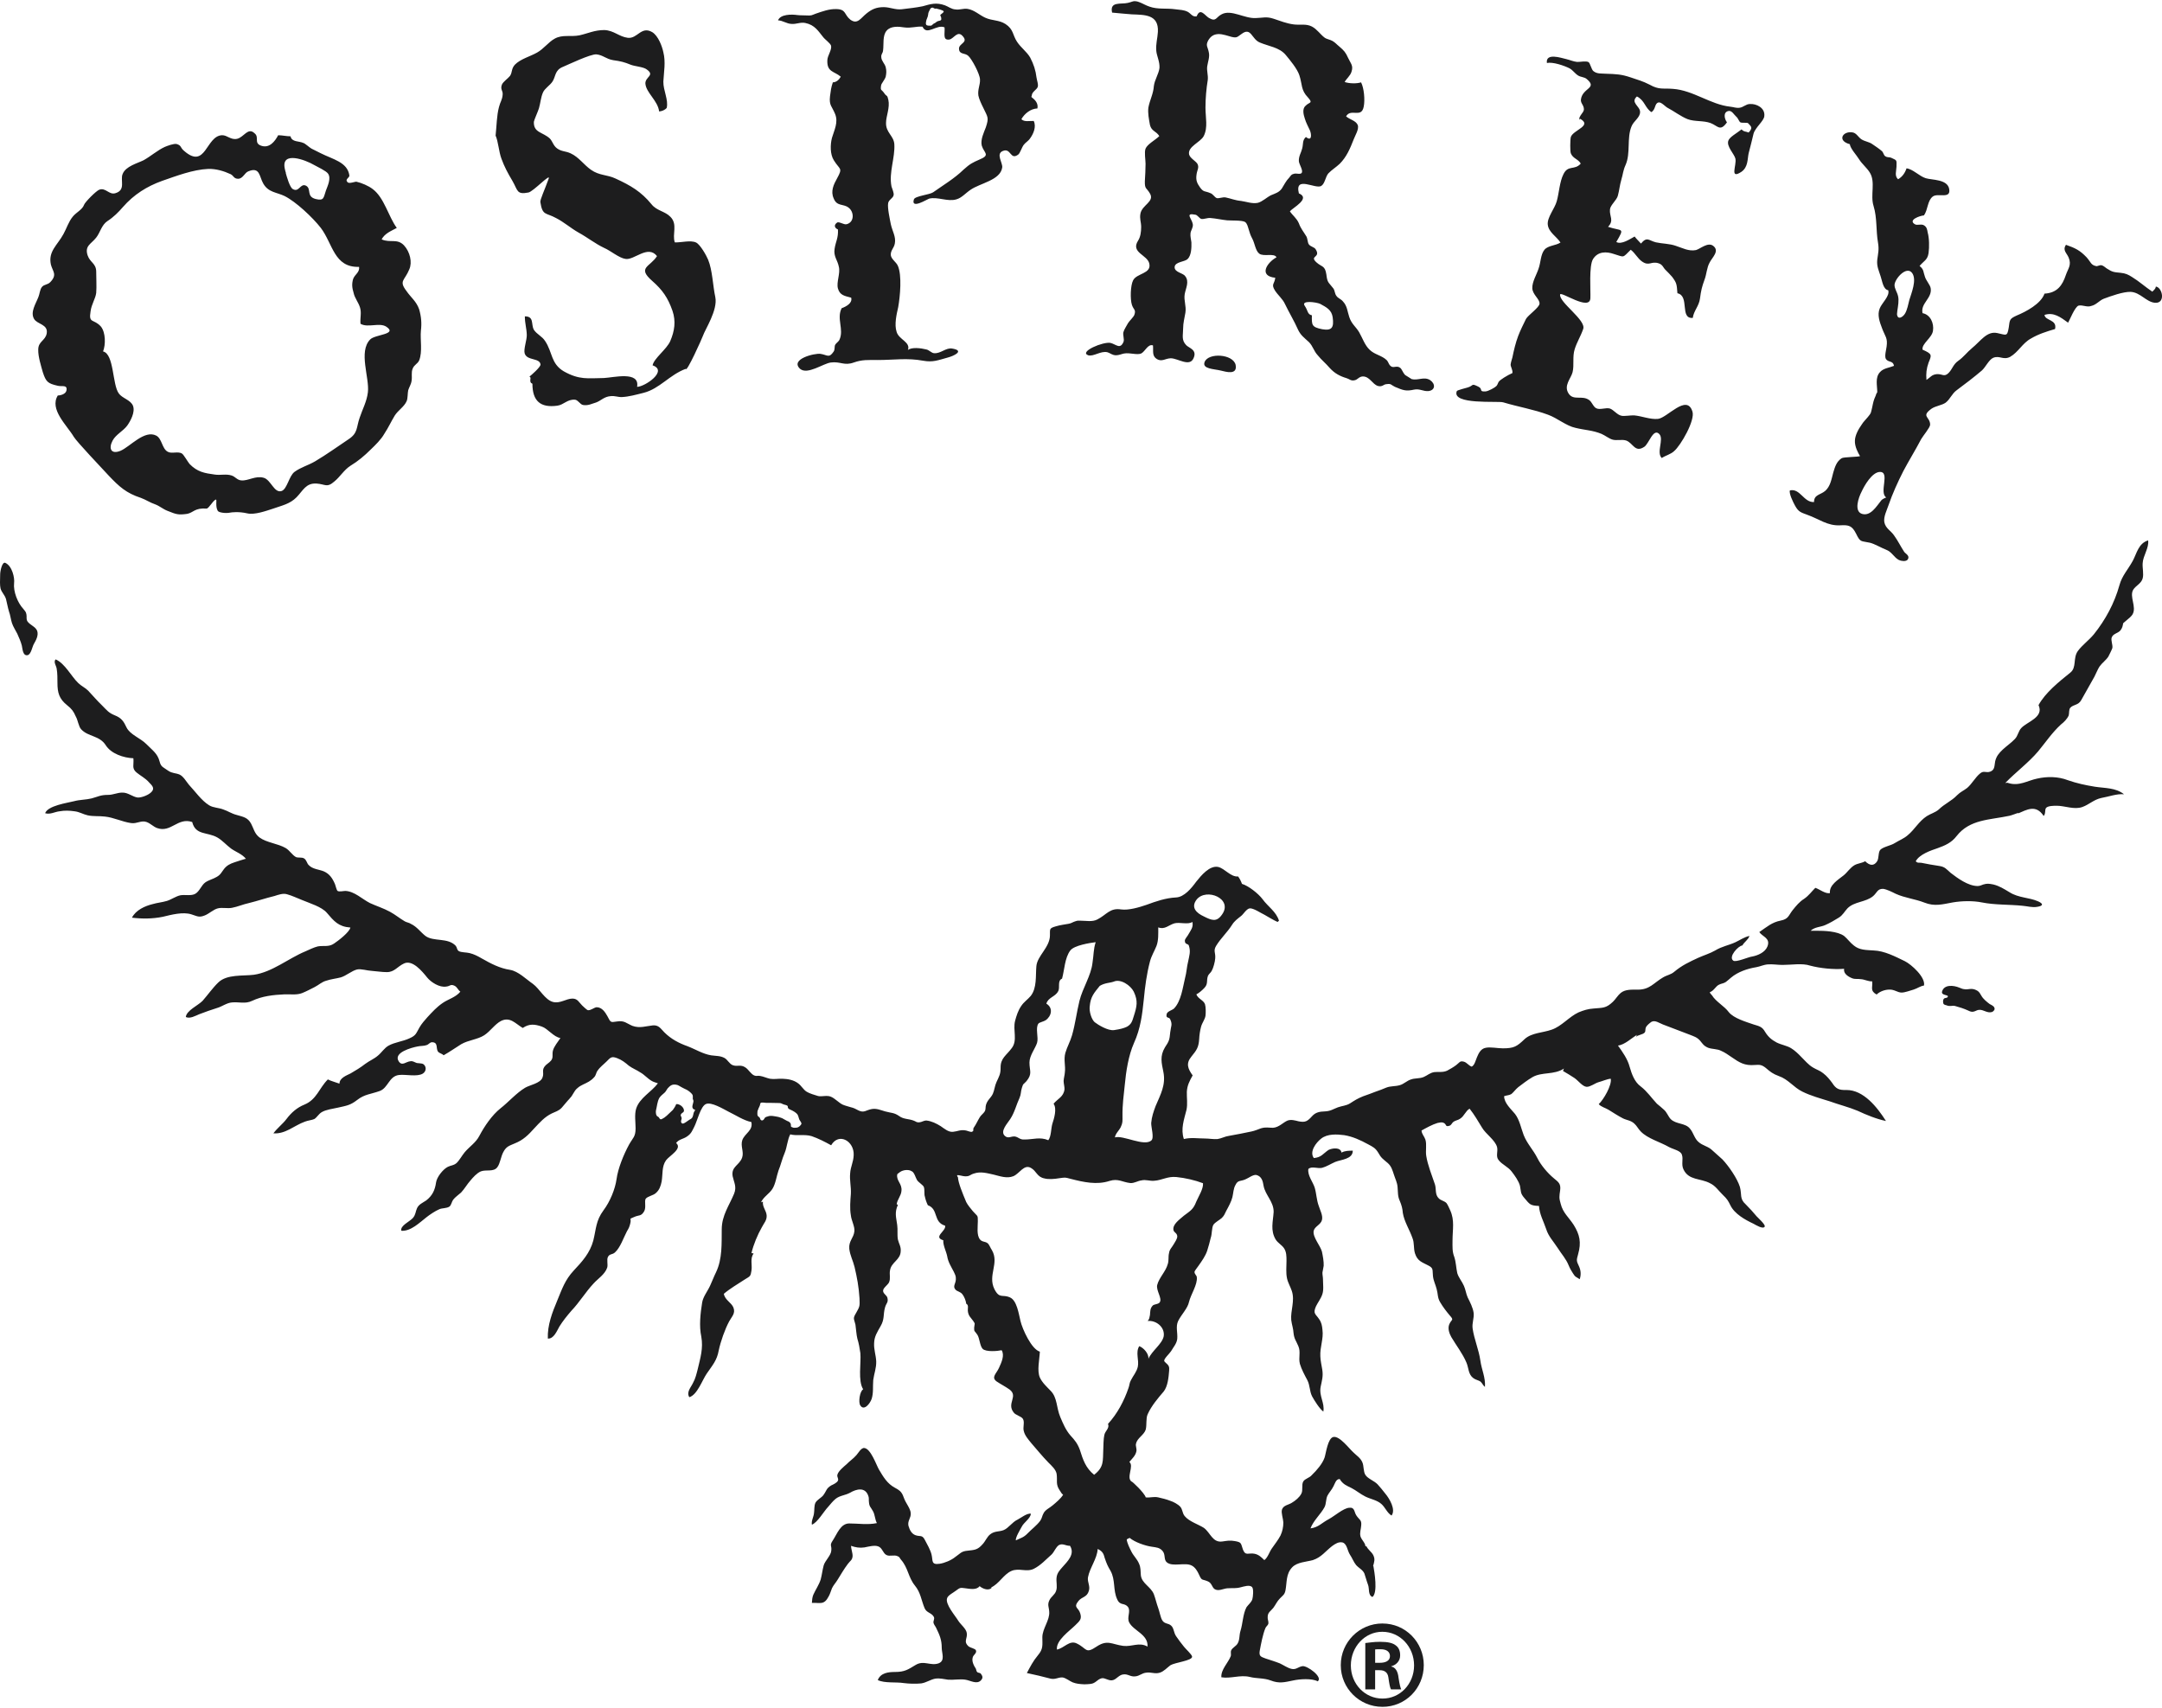 <svg xmlns="http://www.w3.org/2000/svg" xml:space="preserve" fill-rule="evenodd" clip-rule="evenodd" image-rendering="optimizeQuality" shape-rendering="geometricPrecision" text-rendering="geometricPrecision" viewBox="0 0 103871 81947" width="100" height="79"><defs><style><![CDATA[
    .fil0 {fill:#1D1D1E;fill-rule:nonzero}
   ]]></style></defs><g id="Vrstva_x0020_1"><path d="M31607 51990c-42-17-228-68-288-110-203-110-355-305-558-415-178-119-381-195-551-322-177-152-338-279-567-364-254-92-304-42-499 161-135 136-330 280-432 441-76 84-68 220-169 321-85 93-152 144-246 203-178 110-397 170-550 313-186 144-212 356-389 508 16-8 34-17 42-34-152 152-271 313-415 474-144 152-296 186-474 271-338 161-584 440-838 711-288 321-533 567-939 728-271 118-407 144-551 415-118 211-152 550-288 728-177 245-542 102-795 203-195 84-373 288-500 440-161 178-279 398-448 576-119 110-288 220-381 347-68 93-85 245-170 321-143 102-355 68-499 136-195 84-449 254-610 381-330 254-753 685-1210 651-68-245 407-440 559-618 135-161 118-296 195-465 84-186 262-254 440-373 296-228 423-499 474-863 34-254 330-635 567-753 178-85 254-51 415-178 144-136 262-364 397-525 238-279 534-457 703-787 237-449 601-991 1016-1321 380-296 770-745 1185-990 211-127 728-211 829-483 102-254-76-364 161-601 110-102 254-169 305-313 42-110 0-254 34-372 51-212 237-424 364-618-322-43-610-457-897-551-347-118-601-143-914 68-356-211-602-550-1042-338-305 161-499 482-804 685-330 212-753 229-1109 432-271 169-559 372-847 533-76-84-203-92-270-177-110-152 25-449-288-449-102 0-152 102-254 136-127 50-305 34-440 67-271 51-1177 288-906 711 161 254 347 17 558 0 127-25 203 51 314 84 59 9 245 17 296 43 169 102 178 347-8 465-279 170-830 25-1152 68-474 59-516 626-923 770-423 152-728 152-1083 432-330 254-499 270-914 364-254 59-576 93-788 220-152 93-228 254-355 330-110 51-313 68-457 127-516 186-923 601-1507 559 178-246 457-457 627-686 237-313 507-550 863-694 593-245 702-787 1126-1210 161 84 406 144 558 203 0-271 330-389 534-491 245-144 474-279 702-457 203-152 424-237 610-398 178-143 313-372 516-482 288-161 694-203 999-348 321-143 313-228 483-524 101-178 253-347 380-491 237-254 441-483 737-686 271-186 626-271 847-542-127-93-144-220-288-288-187-84-203 25-390 43-321 59-736-212-914-432-245-305-711-872-1117-677-322 152-457 415-821 415-254 0-475-43-729-60-203-8-516-110-702-67-254 59-525 305-787 381-229 59-483 84-703 161-211 59-338 194-550 304-186 93-407 212-601 288-262 102-559 51-838 60-550 25-1083 84-1566 313-330 161-635 42-965 76-246 17-491 203-703 262-288 93-592 195-871 305-187 76-441 229-644 135 26-313 593-558 805-779 254-288 482-618 753-880 415-406 1185-305 1710-372 888-127 1659-788 2480-1126 169-76 415-195 593-237 279-51 524 42 779-136 203-135 736-541 787-770-575-42-787-304-1134-710-246-288-821-457-1185-610-220-85-500-220-728-279-187-59-415 25-601 84-424 102-813 237-1228 339-279 59-542 178-813 228-211 43-465-25-677 26-212 50-415 254-626 338-288 119-373 34-652-51-406-127-948 17-1371 119-499 101-999 101-1481 42 186-364 618-559 990-651 229-68 457-85 686-153 220-67 423-220 643-270 211-43 533 42 728-76 203-119 288-407 474-542 170-119 373-161 542-262 203-111 237-229 364-390 135-169 288-245 491-313 51-17 559-186 559-169-178-229-483-330-711-491-229-170-423-398-660-534-483-279-1050-93-1211-745-702-237-1015 534-1693 288-177-67-313-220-499-288-262-93-457 93-745 51-423-59-838-271-1261-313-279-34-550 0-821-59-229-51-398-170-643-195-229-34-474-42-702 0-246 25-457 169-703 93 135-364 1050-491 1388-576 271-76 576-67 847-135 313-84 423-169 787-169 254 0 440-110 686-110 279-9 499 211 745 237 194 8 533-127 660-271 161-169 43-296-127-465-169-195-397-305-592-466-246-203-119-364-153-685-474-17-1074-221-1328-627-305-474-838-397-1177-761-127-127-161-449-262-618-110-254-195-364-407-534-398-313-474-618-474-1083 0-211 0-457-34-661-9-143-178-347-51-465 448 195 753 821 1083 1134 144 144 330 221 474 364 221 237 432 483 669 711 254 254 313 356 627 483 313 127 415 288 550 575 169 348 660 508 948 796 296 305 542 449 643 847 68 270 186 270 415 440 203 135 364 102 550 186 178 85 313 330 440 483 288 304 601 761 974 990 211 127 457 110 686 203 211 68 380 195 643 262 313 93 524 119 685 415 127 237 161 475 398 661 356 262 880 288 1270 516 194 119 304 330 491 432 118 42 279 0 380 59 127 68 144 246 229 322 186 203 508 211 728 304 271 119 415 330 534 610 25 51 76 296 127 330 76 51 288 0 372 0 440 17 813 398 1185 584 313 144 643 245 956 415 254 135 483 330 720 465 93 51 203 59 288 119 288 135 449 380 694 575 390 296 1083 68 1465 483 59 76 51 186 135 245 119 76 381 59 534 102 203 51 389 144 575 254 449 254 864 474 1363 550 398 68 770 449 1101 677 313 229 575 762 956 864 338 93 643-161 939-161 246 0 305 169 466 330 51 42 211 211 279 228 135 17 288-126 415-143 262 0 415 245 516 423 170 330 152 305 465 262 356-59 457 93 745 212 356 127 652 8 982-25 288-17 364 152 551 338 313 313 694 516 1100 660 381 144 737 373 1143 441 228 34 440 16 643 127 152 84 237 287 397 347 229 84 373-51 610 110 144 93 254 305 415 381 119 51 161 0 288 25 161 25 313 102 474 135 203 34 364-8 601 0 271 9 542 60 754 221 161 118 254 313 415 406 118 76 397 161 542 203 177 43 423-51 617 34 203 85 373 288 568 381 143 59 237 76 372 119 178 42 237 84 389 161 263 127 356-17 627-68 245-42 431 51 643 110 304 85 431 51 685 229 203 152 457 127 678 211 135 43 135 102 296 85 110-9 195-85 330-85 245 26 483 144 686 271 177 119 372 296 592 271 203-17 364-110 593-68 59 0 254 93 313 68 127-51 26-102 93-203 119-170 178-322 288-500 59-101 178-178 237-279 60-110 25-203 60-313 67-237 237-330 330-533 76-170 92-390 177-567 127-280 195-373 195-678-8-474 279-593 542-956 279-373 42-855 152-1295 68-254 144-500 296-720 127-195 314-313 457-483 305-389 229-965 271-1430 43-500 643-897 652-1473 8-305-51-347 279-440 220-68 415-85 634-127 127-25 178-76 288-110 152-51 136-35 279-35 263 0 551 68 796-59 449-229 601-567 1143-482 364 50 872-102 1219-221 457-169 923-330 1422-355 389-17 737-441 965-754 237-296 643-795 1058-711 322 77 602 491 957 457 84 111 135 221 186 356 313 93 787 465 990 737 263 364 652 592 788 1032-25 26-43 43-68 60-211-93-423-229-635-348-152-67-533-330-710-304-162 34-297 288-415 372-161 127-314 237-424 415-237 373-542 643-770 1016-144 245-17 321-42 601-9 161-93 474-170 601-42 84-144 152-178 237-84 220 17 381-169 576-110 118-254 245-389 313 84 220 347 279 415 474 42 127 42 415 25 550-25 178-161 339-212 525-50 178-84 415-92 593-26 406-119 533-373 846-271 330-178 576 59 906-152 271-262 483-279 788-8 288 43 575-16 863-119 474-288 923-127 1406 330-85 677-26 1015-26 203 0 407 43 601 26 187-26 356-127 551-153 397-67 710-135 1083-211 161-34 296-93 457-152 245-68 338-25 575-25 288-17 491-263 703-348 169-59 347-8 516 35 330 67 432 8 660-246 170-186 356-220 627-229 270-16 364-101 609-194 212-76 407-76 593-195 237-152 356-229 626-338 203-76 398-136 576-212 186-59 364-135 533-203 212-84 424-51 652-118 186-51 338-212 525-271 203-76 406-34 617-119 195-84 297-203 517-237 220-25 397 26 609-67 127-68 322-178 440-271 161-119 170-220 373-161 144 42 220 186 372 237 144-76 187-305 254-457 76-178 178-406 415-448 221-51 576 25 821 25 542 0 677-85 1058-449 339-305 872-296 1295-448 475-161 830-618 1287-830 246-101 457-169 728-186 432-42 584 0 923-321 119-111 246-322 373-424 220-186 550-161 821-161 583 0 761-321 1210-584 211-127 372-127 550-279 364-305 728-474 1151-669 263-118 551-203 805-347 330-203 643-245 973-397 221-102 432-254 678-305-43 169-254 296-339 457-194 16-685 542-440 728 119 102 737-178 906-195 279-51 626-203 737-482 161-407-238-466-390-694 373-254 601-466 1024-551 381-76 373-237 576-499 178-220 330-407 558-550 221-153 348-339 534-525 211 68 474 296 702 254-42-389 398-643 661-855 178-144 305-364 524-491 153-85 348-93 508-186 221 220 424 237 576 0 93-153 42-432 152-551 144-144 516-203 694-321 203-127 448-221 626-381 322-263 534-669 915-915 186-118 397-169 567-313 270-270 626-415 880-685 169-170 305-212 491-356 229-195 389-508 618-694 186-161 288-8 499-93 221-84 187-305 229-499 59-237 169-373 364-559 195-178 415-330 584-508 152-161 161-381 313-533 279-297 1092-508 821-1092 313-584 982-1126 1523-1558 322-254 119-694 365-1041 211-288 533-516 770-804 558-695 990-1499 1227-2354 127-465 407-745 643-1176 195-364 271-838 737-982 51 364-246 736-263 1100-16 229 60 516 0 728-67 246-329 348-448 534-211 338 178 838-43 1202-135 203-406 330-541 533 34-51 76-93 101-152-25 161-42 271-152 398-127 127-347 143-406 330-43 135 59 347 34 499-34 102-144 313-195 415-118 178-296 296-423 474-93 144-161 330-246 491-211 381-415 745-634 1126-144 254-364 195-525 364-76 93-43 262-76 372-76 170-229 322-373 432-431 398-728 847-1092 1287-457 542-1075 999-1582 1523 42 0 101-25 143 0 517 170 931-118 1388-211 483-110 1016-102 1473 76 441 152 830 237 1296 313 491 76 1007 43 1405 364-347-34-745 119-1092 178-356 76-593 322-906 432-389 144-847-59-1236-59-127 0-415 0-508 101-76 93-8 271-118 390-373-568-796-305-1253-111 8-8 34-16 42-42-135 42-288 110-431 144-940 203-1905 161-2540 973-245 322-559 457-914 584-322 110-864 288-1050 627 85 101 152 59 271 76 288 59 575 110 863 152 271 42 330 144 542 330 338 262 838 626 1287 634 127 0 178-42 288-76 178-51 254-42 474 0 305 76 508 212 779 373 440 279 940 245 1380 440 262 119 237 220-51 262-237 43-483-34-703-51-651-67-1320-34-1955-161-415-84-948-76-1396 0-508 93-872 203-1363 9-457-178-931-221-1380-424-169-84-415-211-601-237-279-8-288 178-482 348-364 304-906 253-1236 592-144 152-221 330-424 449-186 118-423 254-634 347-238 110-508 85-711 279l285-2c355 0 1007 16 1328 253 153 127 297 330 466 457 270 221 575 212 948 237 524 17 1049 297 1506 517 305 152 999 770 915 1168-178 25-330 144-500 195-152 42-415 143-575 143-195 0-348-152-584-143-212 0-457 84-618 237-330-187-178-330-212-635-177 17-364-93-541-102-153-25-280 9-415-42-195-76-440-229-390-457-507 42-1159-25-1633-152-381-127-889-34-1329-34-229 0-465-43-702-26-221 17-364 102-567 136-407 67-872 220-1202 499-85 68-170 152-254 212-119 76-203 67-322 126-169 77-245 297-448 364 25 77 67 93 110 153 186 304 593 516 804 804 237 296 821 465 1194 593 270 84 406 101 550 355 152 246 313 381 550 508 237 119 500 152 703 279 169 102 347 271 482 415 186 178 339 381 576 516 169 102 330 144 482 271 178 135 305 296 432 465 178 279 313 348 677 339 830-9 1490 837 1905 1489-449-92-948-296-1363-491-423-177-906-296-1346-456-432-136-906-263-1312-466-415-203-677-593-1126-745-296-110-406-203-634-397-195-152-289-152-517-136-499 43-745-118-1125-381-161-110-314-220-491-296-187-102-432-76-635-152-212-93-254-186-381-338-152-170-288-203-499-288l-1287-491c-178-68-373-221-551-127-84 59-220 169-262 254-42 76-17 194-51 245-84 127-381 127-431 237 16-34 25-76 42-110-254 161-584 474-906 516 220 305 465 652 559 1016 102 355 237 728 524 939 322 246 525 559 788 838 110 93 220 178 338 288 144 127 203 322 322 449 262 262 710 177 931 465 161 186 211 465 397 626 212 195 475 212 678 415 152 144 330 288 482 432 305 322 711 914 838 1320 102 373-25 567 279 838 186 186 356 373 525 576 59 67 431 397 389 491-68 152-449-85-542-136-398-186-914-474-1109-888-110-221-152-297-364-500s-347-432-618-559c-457-245-1015-126-1269-660-119-245 0-491-76-702-51-203-415-263-618-373-424-245-1033-406-1363-753-119-119-187-271-305-373-170-161-364-161-550-254-229-118-475-279-694-414-136-85-373-144-466-271 221-195 643-914 576-1219-186 17-398 118-593 169-169 51-381 221-559 221-203-9-406-297-592-424-187-127-365-228-551-338 25-34 25-93 51-119-482 322-1058 152-1515 415-245 144-474 322-686 483-118 93-237 262-329 330-119 67-195 51-348 102 0 330 330 618 525 855 220 288 288 685 415 1015 169 424 457 703 660 1109 170 339 491 720 788 965 211 178 347 254 304 576-42 288-59 372 26 651 110 441 380 635 626 1016 288 465 372 838 211 1405-93 322-76 322 51 602 85 194 93 406 25 601-169-119-211-93-321-279-68-102-152-246-203-373-136-338-339-542-542-863-203-313-432-542-542-889-127-381-322-711-347-1117-432-17-440-76-703-381-203-237-152-296-211-584-59-229-246-491-398-686-169-228-465-338-626-550-152-178-25-406-76-626-93-339-542-627-720-931-195-314-364-618-601-915-195 110-254 356-457 483-93 68-211 76-313 144-85 59-102 169-203 194-212 68-110-67-279-144-102-42-170-8-288 9-254 76-542 237-770 364 16 178 135 279 186 432 76 237 0 542 42 787 68 440 279 956 415 1363 76 220-8 491 187 677 110 110 270 119 372 229 59 76 135 254 178 347 220 483 110 923 110 1456 0 288-17 525 84 779 85 262 85 508 144 779 68 229 229 398 322 618 76 169 102 381 178 550 110 220 253 491 288 753 25 246-85 475-51 737 76 525 296 1016 372 1541 60 448 254 812 221 1269-85-59-127-178-212-254-93-67-237-84-347-169-246-178-220-491-330-745-186-440-483-813-728-1228-93-169-178-397-102-601 110-270 254-186 25-440-169-203-321-398-465-643-127-220-93-381-161-618-51-211-152-389-178-626-34-297 42-381-237-517-288-152-508-203-627-575-76-246-25-499-118-728-144-415-398-796-465-1210-17-221-60-373-144-576-110-237-85-406-110-677-17-220-119-407-178-601-68-203-119-398-296-550-229-195-314-238-457-500-136-220-246-271-483-398-372-203-737-372-1151-440-339-42-805-76-1109 170-238 186-576 626-348 931 364-34 432-203 703-389 186-93 584-144 626 127 161-93 372-93 542-93 0 415-559 423-847 542-194 84-423 228-618 279-203 59-516-93-669 59-50 305 221 626 305 897 85 288 85 584 195 880 59 195 211 466 152 678-59 228-356 304-398 524-51 297 322 703 398 991 43 203 93 474 84 677-16 127-42 203-59 321-8 93 25 221 25 330 0 246 43 516-34 728-67 204-220 398-305 576-152 356-16 356 153 610 118 169 143 321 161 516 59 431-127 829-102 1278 8 212 59 423 93 635 51 321-17 516-76 812-93 457 203 779 127 1202-178-127-432-533-542-736-127-254-93-516-229-779-119-221-279-517-356-779-76-305 51-567-76-855-110-263-194-330-228-618-9-212-85-415-111-627-42-457 187-931 26-1405-60-186-187-398-229-601-59-271-25-576-25-838 0-220 0-432-119-610-110-161-288-245-398-414-270-449-127-872-101-1329 8-491-398-804-483-1253-34-229-93-465-356-525-161-16-355 144-499 203-246 119-372 26-491 271-110 186-102 389-152 593-51 211-186 457-297 660-76 144-84 212-211 339-110 101-330 211-406 330-85 143-60 448-127 626-51 203-102 415-170 618-84 254-254 491-415 720-42 67-178 228-194 288-9 118 101 169 110 262 42 356-288 829-373 1185-67 322-364 601-524 923-127 271-17 550-43 855-25 229-178 389-296 593-76 118-348 364-330 465 0 51 169 161 203 229 51 101 34 135 34 237-25 330-68 762-262 1007-263 305-593 694-770 1092-93 203-35 500-93 737-85 270-407 397-466 677-34 93 43 245 17 364-42 220-203 347-338 516 237 186-161 745 102 940 16-34 634 558 685 761 221 26 381-50 601 0 187 43 398 93 567 161 162 51 373 162 491 288 119 136 93 305 212 449 211 262 660 398 923 567 321 237 415 728 897 652 245-34 347-60 593-17 338 59 279 110 389 415 127 313 262 135 558 194 203 43 330 170 466 305 169-118 245-406 372-575 135-195 297-398 407-610 93-203 135-406 135-626-8-178-110-449-68-610 68-220 322-229 483-338 161-93 364-262 449-432 92-169 0-423 92-584 85-143 297-169 415-313 237-229 508-542 610-838 68-203 152-931 423-990 305-59 762 567 965 745 161 161 330 254 424 465 84 186 42 449 152 618 127 186 423 279 584 449 118 127 254 296 372 448 195 229 516 770 297 1050-221-135-297-389-491-559-212-186-517-229-770-356-238-118-432-288-661-406-229-110-423-186-567-432-178-8-229 212-296 339-85 177-221 313-297 465-76 161-51 372-135 542-186 347-534 643-677 1024 389-51 533-263 888-449 254-135 686-516 966-542 279-34 237 195 347 364 144 221 262 212 237 475-9 194-85 347-34 542 59 177 229 304 237 474 17 0 34 0 42-17 77 178 246 271 330 432 102 203 51 330-8 542 8 0 8-17 17-17 51 288 220 1278-43 1490-220-76-143-390-211-576-68-178-119-381-178-550-76-178-271-262-398-407-118-143-186-338-296-499-127-195-135-508-347-584-195-51-364 68-508 170-338 262-516 541-931 677-305 84-753 93-991 347-304 322-245 711-321 1109-43 211-127 237-271 389-135 136-194 288-313 449-135 169-271 211-271 448-8 110 51 195 34 313-25 85-110 127-143 212-127 305-212 770-271 1083-43 262 42 288 271 373 228 76 482 152 694 237 178 84 372 220 550 262 229 59 321-93 533-127 221-42 1008 525 737 728-279-152-872-110-1177-42-415 84-669 161-1083 0-338-127-677-85-1007-170-457-110-915 93-1363 17-25-372 322-686 448-1007 35-85-16-203 26-288 51-119 237-203 304-322 111-178 77-397 136-593 118-364 118-829 296-1159 93-127 237-237 279-381 34-110 68-491-8-576-110-135-398-34-542 0-237 68-407 34-652 51-203 17-431 161-618 34-126-93-126-296-329-372-288-119-271-9-415-322-68-152-178-347-348-432-321-169-914 77-1193-152-161-127-59-372-203-542-144-177-313-177-525-211-313-42-821-220-1058-423-51 16-100 42-144 73 17 178 144 423 229 593 102 203 271 347 364 575 85 187 68 348 85 551 42 397 482 550 626 914 84 229 127 440 211 669 60 161 111 448 187 575 110 195 296 136 431 263 136 118 119 330 238 507 118 178 253 348 380 508 68 93 381 373 390 475 16 194-821 279-1042 414-152 111-313 297-507 356-221 76-432-34-644 0-220 17-330 161-533 178-229 34-364-127-576-93-203 17-321 220-491 271-203 67-389-127-558-85-221 60-279 246-534 271-84 8-169 17-254 17h-58c-186-8-372-25-542-93-127-50-338-220-491-237-211-8-338 110-567 60-372-102-753-187-1142-271 169-313 288-559 533-855 262-305 211-491 211-864 0-415 365-821 330-1227-8-212-101-330 9-550 76-170 262-263 321-449 76-203-8-440 26-660 25-195 143-330 279-483 237-271 618-618 364-1024-203 8-348-135-534-34-152 102-220 321-347 448-279 246-525 525-864 694-355 170-710-59-1074 102-381 170-584 618-982 796 25 17 42-8 59-17-144 203-457 76-601-51-152 203-475 127-686 102-245-34-254-34-457 119-118 93-364 211-415 347-118 288 398 863 542 1109 110 169 364 364 398 567 51 271-187 415 101 660 68 51 314 102 339 178 59 136-127 221-152 339-60 194 59 406 152 550 25 59 17 110 59 152 43 51 144 34 178 84 84 111 118 203 0 322-195 203-508 0-737-34-262-43-550 17-829 0-211-25-398-85-626-51-229 43-432 195-678 229-262 25-575 17-837-17-356-59-915 17-1245-144 136-347 508-389 830-389 465 0 626-118 990-338 389-237 711 59 1101-76 330-127 152-483 152-745 0-389-102-618-279-982-51-93-93-127-119-229-8-110 68-178 17-279-110-203-356-186-449-432-152-372-186-736-456-1066-330-407-322-847-669-1245-85-92-43-118-161-169-170-85-381 25-542-59-170-85-195-348-398-415-178-68-474 16-660 51-229 34-424 0-643-76 8 169 84 355 76 499-17 195-111 211-229 372-186 246-330 500-483 745-101 170-203 263-279 424-51 127-84 253-152 380-229 441-398 305-812 322 8-135 16-262 67-389 110-246 271-474 356-737 59-220 84-457 144-677 67-229 347-474 364-702 34-271-102-237 76-500 211-321 372-812 787-812 432 0 889 76 1329-17-102-186-85-398-195-584-101-186-169-203-186-415-17-102 8-203-25-288-144-465-576-356-889-169-237 127-482 127-685 288-136 110-246 254-356 380-220 229-516 762-787 864-35-186 84-373 101-550 25-153 0-348 68-500 84-152 254-220 372-355 178-238 136-330 390-483 93-43 279-127 321-229 43-110-59-161-25-288 42-169 313-389 440-499 144-152 330-271 474-440 85-93 229-364 381-339 305 34 567 796 694 1024 212 356 398 686 779 889 288 152 339 237 449 542 84 211 296 465 305 677 16 237-161 356-111 601 60 203 144 373 322 449 237 93 330-34 465 228 110 204 271 492 322 703 76 296-34 508 389 448 237-34 559-169 745-321 237-161 288-279 584-305 356-42 491-34 736-313 136-144 212-356 364-474 212-170 432-119 644-203 237-93 406-381 677-508 152-76 457-322 635-279-26 237-339 415-441 626-67 127-313 525-279 652 237-119 364-127 567-339 195-203 432-372 602-601 92-135 84-229 161-364 84-169 296-254 440-381 152-127 397-330 499-508-84-50-102-126-161-203-211-304-102-465-152-804-42-211-245-389-398-542-296-304-533-601-821-931-135-169-304-355-355-567-60-186 51-432-43-593-84-135-355-177-448-313-348-440 237-770-195-1100-203-144-423-254-626-390-271-203 0-380 118-651 119-263 279-601 127-847-186 43-761 93-914-68-135-143-144-516-254-677-127-194-161-135-152-338 17-212 68-161-51-330s-229-229-254-483c-8-127 51-270-76-338-17-144-93-338-186-457-102-127-246-127-330-220-144-161 8-279 17-491 8-170-34-221-102-373-127-245-271-465-313-736-43-229-212-542-187-770-516-161 153-449 85-703-584-169-305-796-829-982-64-133-113-273-143-416-43-118 0-338-51-465-43-93-246-212-322-322-67-101-135-389-262-431-41-26-87-43-135-51-30-5-60-7-91-7-91 0-181 19-264 57-43 17-85 51-127 85-17 8-76 50-76 76-51 304 245 440 203 787-17 237-203 415-229 643 17 8 42 8 59 25-169 373-84 593-34 966 34 237-8 465 34 702 43 186 152 338 135 550-8 440-456 525-516 940-34 186 34 381-42 558-51 127-288 271-288 407-9 152 194 220 211 364 43 211-59 229-118 440-102 356-9 559-221 915-152 270-296 482-304 804-17 305 84 558 101 872 9 330-101 583-143 897-26 313 16 618-76 906-76 228-365 592-542 321-110-152-26-694 135-779-262-406-93-1278-135-1735-34-237-76-483-144-694-51-203-59-449-93-677-68-288-135-288 25-551 186-330 186-330 170-719-34-542-119-999-237-1499-76-313-212-542-254-872-34-389 211-516 245-846 25-229-144-516-169-762-60-347-25-694 0-1041 17-339-68-661-34-982 16-305 161-551 169-872 34-669-711-1109-1083-474-288-161-618-330-940-440-347-102-719 0-1024-85-135 246-152 618-270 897-119 271-187 584-297 847-93 270-135 626-288 872-152 245-423 372-550 651 34-8 59-25 93-34-34 254 161 423 178 661 16 237-136 380-229 567-203 355-407 837-500 1244 43 8 77 8 102 17-178 245-59 533-102 821-42 288-67 270-313 423-338 220-728 449-1015 694 51 296 355 415 457 652 118 288-76 440-203 677-203 381-407 956-500 1396-84 475-296 703-575 1109-221 322-457 1024-838 1134-152-253 84-474 186-702 110-195 161-423 220-652 127-541 271-998 170-1557-110-508-43-1117 42-1642 51-288 254-525 381-804 93-195 178-432 288-652 305-643 263-1379 271-2057 0-668 364-1151 593-1709 135-339 0-525-68-838-84-474 330-525 457-906 93-279-93-542 8-838 127-330 525-457 432-863-372-76-745-330-1100-500-246-127-830-482-1084-364-254 110-415 813-550 1075-110 212-144 339-356 483-177 127-389 127-524 313 321 271-322 610-483 829-211 297-152 652-211 1016-43 220-110 415-279 559-119 118-398 152-491 279-68 135 34 397-68 593-152 262-246 169-483 279-296 127-118 34-186 304-42 170-68 229-161 381-161 305-321 788-575 1016-127 118-263 59-339 220-67 127 9 364-34 508-110 330-440 525-660 770-373 398-678 906-1067 1312-211 246-397 474-567 745-118 203-271 610-559 584-25-643 212-1253 457-1837 229-551 364-974 788-1431 415-440 779-846 939-1439 144-584 119-948 491-1455 313-415 559-1016 627-1499 67-507 338-1176 601-1659 186-330 313-372 313-779 0-296-59-651 25-939 161-525 745-813 1050-1228l-2 3zM8 27544c0 127-8 254-8 389 0 102 8 195 25 279 51 195 195 297 262 508 51 195 85 407 144 601 68 178 85 381 144 559s169 338 254 508c84 194 169 372 220 575 34 144 43 508 279 457 170-42 221-407 297-533 101-178 237-415 161-635-85-212-356-279-475-466-59-118-16-202-42-329-17-119-84-178-144-254-279-297-491-838-448-1245 34-237-85-821-424-973-152-60-245 397-245 558v1zm93477 20688c51 17 110 42 169 42 102 9 170-25 271 0 220 60 432 127 635 221 84 42 169 76 262 51 84-17 178-85 262-85 221-17 390 178 627 102 67-34 143-110 110-195-25-92-152-143-229-186-135-102-313-245-398-398-59-92-92-177-186-237-102-59-169-84-288-92-127 0-254 42-381 8-76-8-143-51-203-68-279-118-728-161-829 178-68 211 338 152 271 262-26 68-136 43-178 85-51 42-51 127-43 195 9 76 43 92 119 118l9-1zm-40648-923c-279 348-440 516-482 982-34 246 84 627 237 762 161 127 643 423 931 381 288-43 457-85 618-161 211-119 254-254 330-508 152-474 211-728 0-1177-152-304-635-634-965-482-187 67-415 51-669 203zm5003-3335c372 186 609 288 872-93 542-762-754-1295-1220-720-288 373-25 643 348 813zm-5198 1236c-279 34-1033 152-1219 397-271 356-279 932-398 1355-245 102-76 432-194 618-136 254-483 288-559 584 338 203 246 601-34 796-85 59-322 110-347 161-161 203 16 669-68 931-93 279-364 609-364 939 0 407 152 534-144 897-152 170-152 93-220 322-59 186-34 296-110 474-161 347-237 703-449 1024-135 212-508 593-254 813 161 143 297 0 483 25 178 34 229 161 465 144 407 0 737-136 1134 34 144-178 127-559 195-788 84-254 229-728 59-965 203-245 483-330 525-694 8-93-43-288-43-398 9-152 51-270 60-415 42-313-68-609 25-939 84-288 237-550 321-847 153-533 221-1100 356-1651 152-618 559-1210 626-1828 60-372 43-651 153-990l1 1zm3005-711c0 296 17 626-84 889-93 237-245 482-313 745-161 609-237 1201-297 1828-76 728-152 1388-474 2099-262 593-381 1363-440 2006-51 491-118 965-110 1498 0 238 17 322-85 534-84 169-253 305-279 491 398-119 1414 457 1753 144 143-127-17-627-9-838 25-296 110-542 212-813 237-558 499-1015 372-1642-84-423-178-753 76-1176 195-297 220-348 254-728 34-305 119-356 0-618-51-136-229-17-169-263 34-127 270-178 355-262 339-356 415-999 525-1456 76-270 84-558 152-812 51-263 127-457 34-745-34-119-195-34-195-246 0-84 136-220 170-296 118-211 245-338 194-601-211 143-609 0-863 67-288 85-457 314-779 195zm-3377 31226c-34 238 118 415 42 652-93 313-321 271-499 483-262 330 0 304 84 592 85 271-8 356-237 576-271 271-939 728-880 1168 355-76 601-465 948-296 499 237 406 524 956 152 525-347 720-110 1279-34 423 51 770-195 1168 34 42-584-669-753-880-1160-127-245 92-542-60-745-178-220-372-42-516-364-211-448-76-931-321-1371-136-229-178-322-280-618-50-203-110-330-338-432-17 449-389 923-465 1363h-1zm-6247-19223c17 279 211 745 398 1193 67 136 228 330 321 441 237 270 237 169 237 482 0 254-67 661 102 872 110 135 245 85 372 186 85 76 136 237 203 330 365 627-211 1202 119 1871 246 483 381 237 745 398 338 143 423 795 508 1134 93 397 533 1363 931 1473-17 389-144 914 0 1244 118 254 347 457 516 635 330 330 271 804 465 1261 136 322 263 626 491 889 212 228 339 389 449 685 152 483 279 872 686 1202 482-372 415-669 440-1202 8-178 8-533 51-711 42-203 262-321 177-533 449-491 771-1101 982-1719 51-127 43-253 119-380 110-221 271-390 330-644 68-330-119-685 68-990 203 68 474 364 440 610 169-390 660-711 736-1084 68-440-364-779-770-736 85-93 85-170 110-288 17-178 0-313 136-457 76-68 288-59 338-161 119-186-186-559-127-821 85-347 415-652 508-1007 59-170 17-348 59-517 25-194 127-262 229-440 59-101 169-254 169-372-8-178-169-178-186-322-34-270 296-491 508-677 313-237 448-296 593-677 110-254 347-618 321-880-381-144-846-254-1278-297-424-42-686 152-1058 178-212 25-407-68-618-17-195 25-348 144-542 127-381-42-576-229-991-102-617 203-1252 60-1879-101-288-76-228-68-558-26-195 35-500 60-686 9-372-68-381-356-660-508-330-186-542 271-838 398-313 127-643 0-956-76-314-68-618-161-940-51-203 59-186 135-415 135-127 0-305-76-398-51 9 17 9 59 43 93v1zm-9607-3242c-9 34-17 42-25 84 0 51-17 170 16 211 43 68 85 43 110 127 9 68 77 119 144 76 43-25 59-76 85-110 42-42 84-51 143-67 144-60 356 0 508 25 85 34 170 42 254 102 51 25 110 59 169 92 68 17 127 60 162 119 25 51 8 102 25 161 25 8 67 25 110 43 34 8 76 0 118 0 77 0 127-26 187-76 25-35 84-77 84-127-17-76-76-127-102-187-42-101-42-178-101-262-76-84-195-152-288-195-51-25-136-50-161-110-9-59 8-76-43-110-68-34-135-34-203-68-51-25-93-50-169-50-153 0-305-9-457-9l-169 1c-42 0-220-34-262 0-25 8-34 84-42 118-26 43-35 102-68 144-9 25-9 59-25 68zm-4825 322c110 42 84 178 203 127 92-43 152-85 237-161 93-85 203-187 296-279 59-77 127-187 161-280 161-16 373 144 373 314 0 93-111 101-144 177-43 68 25 102 34 187 0 59-59 143-17 211 51 93 144 25 212-17 59-42 118-84 186-127 144-67 152-135 186-288 8-67 51-110 84-177-245-77-92-263-84-432 0-25-25-68-34-102 0-59 8-135-8-178-43-93-187-203-280-254-84-42-169-76-254-127-84-42-169-110-253-118-203-34-288 42-415 178-51 67-85 152-144 203-93 84-186 152-254 254-102 186-110 406-161 601-17 84 0 254 76 288z" class="fil0"/><path d="M66423 77943c1101 0 1981 897 1981 1998 0 1117-880 2006-1989 2006l-1-1c-1103 0-1998-894-1998-1998v-8c0-1101 898-1998 1998-1998l9 1zm-17 398c-829 0-1506 720-1506 1617 0 889 677 1591 1515 1591 846 9 1523-702 1523-1591 0-897-677-1617-1523-1617h-9zm-339 2768h-473v-2227c186-16 372-59 710-59 390 0 618 59 762 178 127 93 203 246 203 474 0 271-186 457-432 525v8c203 43 322 221 356 550 51 339 93 475 127 551h-491c-51-85-84-279-127-584-34-237-186-338-415-338l-220-1v923zm0-1278h221c279 0 491-93 491-322 0-186-136-330-449-330-118 0-203 0-262 9v643h-1zM4038 9785c42-127 584-677 736-728 305-110 466 262 770 169 517-152 221-626 348-922 143-373 719-517 1007-661 338-186 669-482 1024-643 127-51 432-169 567-135 245 76 152 161 356 330 1049 914 1041-720 1819-754 254-8 424 246 737 170s516-567 829-262c246 194-59 474 330 601s652-221 804-508c195 0 390 51 593 51 59 288 407 220 618 321 76 17 297 221 389 271 144 76 297 152 440 220 584 297 1287 424 1380 1067 17 118-237 178-84 330 84 84 364-43 431-25 229 51 576 194 779 355 551 415 745 1304 1152 1863-279 152-576 262-728 550 415 186 745-59 1075 288 288 313 406 813 254 1151-221 551-517 542-136 1042 221 321 474 491 610 880 102 356 127 669 84 1024-42 432 85 1007-84 1430-76 170-237 203-313 398-76 186-17 373-51 584-25 178-119 305-161 448-34 136-17 398-76 525-119 279-415 440-576 702-194 322-279 534-499 872-152 271-432 542-643 745-314 313-618 567-982 788-305 194-508 542-771 753-364 322-440 127-855 102-516-34-651 338-965 660-321 322-685 389-1117 542-339 110-897 313-1253 229-406-93-745-51-829-34-195 42-534 0-584-85-127-211-34-542-85-542-118 0-347 440-457 432-567-42-626 195-931 254-431 59-516 25-939-144-220-84-373-229-593-313-254-84-457-229-694-313-702-229-1041-542-1532-1058-407-440-1533-1625-1685-1871-330-559-1185-1320-770-1989 135 0 381-68 415-237 59-297-220-178-415-229-482-110-567-186-720-651-84-305-228-745-220-1084 0-406 338-423 407-779 76-448-457-431-610-702-186-330 85-720 211-1050 60-135 68-356 170-482 118-136 271-93 407-238 338-355 110-507 25-829-144-643 313-939 601-1473 152-271 245-593 448-838 170-211 457-330 542-567v-1zm1125 779c-288 194-347 550-541 795-246 314-559 390-415 847 118 356 406 381 415 779 0 305 25 745 0 1033-34 279-229 542-271 889-102 601 152 338 499 728 229 288 229 872 102 1193 534 127 440 1583 753 2015 161 237 576 313 686 601 110 305-118 720-279 948-203 270-542 423-702 719-203 381-77 678 380 491 457-194 1152-1024 1719-728 279 152 271 618 542 770 194 119 499-34 694 93 76 43 288 415 364 500 372 381 711 440 1210 507 271 43 534-42 804 43 187 59 263 220 466 237 330 34 677-237 1075-127 355 93 507 762 871 635 263-102 348-711 610-914 313-229 660-314 990-508 559-330 1058-694 1617-1067 449-296 364-567 525-1024 127-389 347-787 397-1227 85-703-465-1955 111-2540 237-245 1328-237 779-609-330-221-898 67-1245-144-25-288 59-525-25-787-76-246-254-449-305-694-76-254-93-424-25-669 84-229 322-313 288-584-1210 42-1261-1118-1845-1879-398-508-1194-1253-1736-1524-389-186-779-169-1024-601-194-330-152-821-720-584-177 68-253 348-482 356-220 0-212-144-364-220-330-153-703-263-1075-254-745 34-1532 338-2218 575-728 262-1354 652-1887 1261-203 237-449 483-737 669h-1zm8567-2303c51 178 186 669 330 762 313 195 364-305 651-152 263 152-8 516 457 635 407 101 373-68 491-407 76-211 263-584 102-813-84-127-516-330-669-415-415-245-1582-685-1413 161 8 51 42 187 59 229h-8zm13315-5104c262-110 1320-618 1608-601 322 34 457 220 805 279 372 51 533 93 846 220 186 76 610 102 762 221 423 296-76 355-59 685 34 440 601 821 660 1338 127-8 279-68 364-170 93-389-169-837-161-1269 25-457 119-940 0-1405-59-288-245-788-533-966-534-313-711 330-1177 271-415-51-669-356-1126-372-474 0-779 161-1193 253-424 85-821-50-1194 162-296 161-524 490-846 668-330 187-796 305-1067 584-178 203-110 347-229 534-101 127-329 279-389 415-93 237 51 288 34 482-16 254-118 356-177 601-111 415-111 897-162 1372 127 279 153 770 280 1109 143 389 296 677 533 1075 262 457 195 660 762 550 237-43 1092-965 973-661-186 525-423 1016-397 1126 102 661 262 491 753 762 381 194 702 483 1075 694 448 245 796 533 1244 745 297 127 711 482 1016 524 415 76 1075-694 1515-135-330 525-974 542-229 1193 491 432 753 805 974 1439 169 500 101 966-110 1456-178 398-779 821-847 1160 762 262-373 1033-745 1033 144-779-1151-440-1600-423-762 8-1168 101-1922-322-626-372-533-914-897-1456-143-228-397-321-541-542-144-270 25-643-432-643 0 348 84 567 93 889 8 245-161 686-102 889 110 364 720 203 762 533 8 127-466 534-534 584 85 42 42 93 42 194 0 43 9 68 35 111 34 0 34 34 67 34 0 838 390 1168 1194 1058 321-43 474-313 846-288 136 0 254 229 390 254 254 42 415-60 626-119 237-84 381-279 694-305 229-25 338 51 559 43 330-17 660-110 1033-203 770-195 1244-864 2023-1152 42 203 796-1489 829-1591 102-305 720-1236 593-1854-118-534-135-1295-347-1803-85-203-373-720-576-821-270-127-710 8-1024-8-135-398 153-864-211-1228-262-271-660-288-906-601-499-610-1007-906-1727-1236-407-195-779-135-1185-423-338-237-584-610-974-788-254-118-423-76-651-237-186-135-212-330-347-474-348-322-788-271-770-804 16-102 203-508 245-652 68-229 93-542 195-762 84-194 338-338 457-524 161-246 101-542 499-703l1 1zm12502-1431c-228-279-397-583-855-677-245-51-431 68-677 43-220-9-406-161-635-170 111-296 643-296 932-254 127 17 288 9 406 17 296 17 262-8 474-84 322-111 643-229 982-221 491 9 373 263 678 508 347 254 499-76 779-296 253-203 465-305 837-305 314 8 542 135 855 102 339-43 686-76 1008-144 389-110 660-195 1074-42 144 50 305 186 500 194 203 34 381-59 584-25 321 51 567 296 846 423 330 152 661 102 974 305 389 254 338 525 550 847 195 296 466 474 635 762 170 329 262 609 305 965 25 161 93 321 59 440-42 144-279 229-288 423-8 17-17 43-17 68 178 135 339 305 288 550-321 9-618 246-770 516 136 144 398 76 593 85 135 279-17 618-169 829-93 144-229 203-314 322-84 110-169 381-253 457-398 304-348-322-737-170-372 136 0 584-42 804-93 610-1067 745-1524 1067-229 152-423 389-677 457-423 127-897-136-1312-34-85 25-889 533-728 34 51-161 753-221 923-339 465-330 1032-668 1455-1083 313-288 466-355 754-482 567-229 237-314 127-678-68-288 101-626 194-872 161-482 93-491-118-939-85-170-203-415-238-593-42-305 93-508 77-779-9-262-390-974-559-1126-170-161-440-51-449-347-8-254 449-288 195-584-262-330-440 110-660 144-330 42-204-271-229-584-373-169-855 423-1058-34-313-25-542 84-889 34-254-42-643-76-838 161-203 237-127 652-169 948-17 161-102 161-85 330 9 178 170 305 212 474 42 170 34 288 0 457-43 144-212 330-221 415-42 271 17 186 136 356 144 220 152 67 211 338 85 373-110 788-110 1101-17 474 364 618 398 1024 42 669-271 1363-136 2040 34 110 127 321 102 415-25 152-229 211-262 381-43 228 84 787 127 1015 76 347 254 601 194 923-42 237-211 330-194 567 25 195 254 322 338 508 203 457 110 1464 17 1989-76 330-195 838-76 1185 102 373 685 491 542 872 186-144 618-93 888-25 127 25 246 169 364 178 322 34 576-279 881-221 609 102 76 356-221 432-465 127-710 237-1176 152-779-144-1397-34-2193-34-448 0-736-25-1142 119-465 169-643-60-1101 0-364 42-1125 609-1481 304-499-465 702-761 982-719 330 51 406 220 626-102 76-102 34-229 76-330 51-93 170-152 212-254 220-491-152-1007 102-1507 211-76 533-245 457-507-314-85-542-111-635-440-85-297 127-737 42-1050-59-313-262-491-203-855 51-348 186-525 161-931-161-68-211-212-42-330 93-68 330 118 465 76 381-102 356-610 76-804-254-187-550-43-702-432-161-347 0-677 161-965 288-525 135-398-152-864-187-288-178-762-93-1083 110-373 313-745 152-1143-152-381-297-406-246-855 34-254 51-423 136-669 161 0 296-118 381-270-314-271-678-212-644-805 9-211 221-482 178-685-42-127-304-305-381-415v1zm5045-1083c-8 127-92 229-101 347-9 68-26 136 42 170 59 25 127 17 186 17 60 0 111-93 152-102 77-25 127-102 203-119 127-25 170-42 144-161 0-51-42-76-42-127 16-42 186-127 161-178-17-59-297-118-356-135-34 0-59 17-76 0-34-8-51-25-84-42-43-9-111 16-127 59-43 93-102 169-102 271zm10082 10869c118-178 152-424 152-661 0-245-84-389-34-651 84-415 686-568 457-957-170-296-254-194-246-593 17-279 34-567 34-837 0-195-67-551 0-728 93-221 475-415 661-602-152-245-373-228-449-533-51-279-110-576-76-838 68-364 237-651 263-1033 34-296 237-584 270-872 17-296-127-567-152-804-34-347 59-609 76-931 43-838-635-813-1253-838-296-17-626-59-947-84-127-550 423-389 753-466 186-42 237-84 330-84 51 0 118 8 229 51 143 51 321 161 482 211 398 144 821 68 1236 127 237 34 415 25 610 127 152 85 220 254 423 212 169-432 389-43 584 76 364 211 330-34 626-178 457-237 1092 220 1634 186 347-8 499-84 855 34 305 102 626 229 956 271 305 42 601-43 880 102 246 127 407 381 610 533 102 76 262 93 381 161 144 85 194 161 321 262 238 204 305 280 432 559 127 271 254 364 161 652-51 194-254 347-330 499 221 76 576 85 788 17 143 271 194 847 127 1168-111 576-618 59-847 465 169 153 474 204 559 415 76 195-127 508-195 694-169 432-338 838-669 1169-169 161-381 288-550 465-136 161-161 483-330 593-262 194-1304-525-1083 364 583 245-288 685-432 863 135 203 321 322 432 576 92 254 220 397 364 635 59 110 51 296 118 380 85 111 262 127 322 229 270 415-313 305 34 626 271 246 415 144 482 584 51 424 102 364 339 678 76 110 59 253 152 364 68 101 211 143 296 245 221 229 221 491 314 762 110 338 313 457 474 728 169 296 271 626 508 847 245 237 575 262 821 499 101 119 92 237 237 313 118 51 270-67 415 60 67 50 135 245 220 329-25-8 330 203 313 203 313 85 601-135 897 51 262 178 254 483-76 525-254 25-423-127-702-68-381 85-517 34-915-135-211-102-161-161-415-127-135 8-186 144-406 84-263-84-389-456-720-456-195 8-245 161-406 186-178 34-229-60-373-102-313-93-575-229-812-491-187-220-398-389-576-610-195-211-229-440-423-634-229-212-390-322-517-584-203-457-431-821-634-1245-110-245-330-414-483-651-194-313-17-305 17-610-813-84-407-728 59-982-102-220-618-16-829-177-186-144-212-500-339-729-92-169-110-254-169-440-42-127-68-279-178-355-152-85-660-60-855-76-262-26-550-93-804-111-144-16-322 68-440 43-102-34-186-195-288-203-516-102-161 186-119 457 25 161-93 288-110 431-17 162 25 280 43 441 8 245 0 634-187 804-135 135-592 127-618 372-25 263 390 288 500 440 220 263 34 584-17 872-51 313 84 559 34 889-42 262-110 491-110 762 0 330-93 550 152 804 144 143 534 220 347 626-186 432-753 0-1092 0-271 9-415 178-660 43-254-152-170-381-195-661-245-84-372 288-567 389-220 85-534-51-821 0-135 26-245 85-398 85-186-9-262-102-397-144-322-84-669 220-931 144-457-170 736-669 1075-593 270 68 465 330 626-59 42-127-43-322-9-457 35-135 162-313 221-432 67-110 262-288 305-398 92-262-43-245-119-490-84-271-68-923 59-1169 170-347 889-313 779-804-84-423-906-525-542-1101v2zm3200 5823c-127 339 440 330 787 415 221 51 804 238 703-279-127-524-1312-592-1490-135v-1zm-43-10852c-161 305-779 500-702 881 42 178 313 313 398 448 101 186-17 297-43 534-34 262 25 397 169 601 178 245 229 161 483 271 144 42 203 194 322 245 110 25 288-59 423-34 254 51 457 144 745 169 245 34 533 144 796 93 220-51 432-262 635-364 220-93 389-135 524-321 119-187 203-373 356-525 102-127 102-161 262-195 93-16 271 43 330-25 110-110-127-432-127-584-8-237 110-389 161-601 59-220 0-389 178-550 296 237 271-127 195-313-85-187-187-364-246-567-68-203-135-483 43-627 177-178 364-102 110-389-348-356-271-626-415-1066-102-314-449-729-652-974-305-373-829-423-1244-601-407-161-415-762-880-415-212 144-212 203-475 144-169-43-440-144-643-136-237 9-372 119-482 297-144 262-25 304 25 583 51 212-43 449-76 661-34 220 51 423 25 660-68 415-110 881-110 1338 0 465 127 948-85 1363v-1zm5197 8609c-8 466-16 567 491 669 475 85 576-84 508-575-51-348-288-474-601-643-186-85-948-187-737 101 153 221 119 407 339 449v-1zm8973 3200c51-93 424-322 661-424 25-152-93-304-85-415 17-126 51-211 85-338 68-330 152-702 279-1033 93-245 254-575 372-812 102-187 644-551 652-737 17-220-338-432-347-745s211-651 304-948c102-279 93-669 280-897 177-211 541-194 770-347-195-296-567-491-610-855-42-347 338-779 432-1134 110-389 135-931 321-1295 221-457 534-170 830-508-119-221-373-237-475-491-42-85-34-686 0-788 111-338 1067-542 432-880 0 17-16 43-34 59-8-203 212-338 229-491 8-220-161-296-144-482 68-576 821-534 279-991-118-101-279-84-415-169-169-110-237-246-415-347-254-127-795-314-1083-254-68-500 677-246 931-187 178 43 347 119 516 136 161 8 424-59 551 8 84 43 135 364 245 440 178 136 373 102 584 119 499 17 753 25 1202 178 347 118 575 178 906 347 465 262 643 161 1126 203 965 68 1803 753 2742 855 178 17 288 76 457 51 170-17 305-178 491-178 313-25 745 186 694 584-17 229-432 542-516 838-76 321-152 626-237 948-59 262-17 660-348 888-583 381-220-313-287-634-51-221-441-593-339-864 59-178 415-364 635-542 110 127 211 93 338 152 229-245 110-296-25-448-34-43-305 0-372-43-60-34-111-203-187-262-118-102-228-330-397-279-246 59-186 372-59 542-330 465-432 169-788 34-338-127-762-59-1100-186-322-127-652-381-957-542-110-51-305-288-440-262-203 42-127 338-347 465-313-212-313-559-694-753-330 296 152 465 152 745 0 279-313 431-415 702-229 559-34 1278-279 1837-127 279-127 457-203 702-85 288-93 491-170 779-50 212-364 457-380 661-35 338 211 524-93 838 677 228 821 0 397 728 246 144 661-144 881-263 92 127 220 238 304 339 297-356 373-144 720-59 296 67 652 59 956 169 322 102 610 271 966 203 211-59 575-398 829-203 322 246-51 559-169 796-144 254-144 567-254 846-119 330-161 500-212 889-51 373-296 576-347 931-643 51-135-1058-737-1185-34-440-34-491-253-787-60-76-246-262-297-313-144-127-144-271-355-339-365-118-449 161-805-93-211-152-313-389-533-558-415 406-279 364-813 203-347-119-761-136-999 245-203 330-110 1498-127 1879-25 643-1422-347-1455-178-59 381 1269 1236 1109 1660-127 364-297 618-407 965-118 372-17 753-102 1109-76 305-448 643-186 1033 237 347 643 59 982 305 136 93 203 338 348 397 169 85 448-42 643 9 186 59 347 305 558 347 119 34 457-25 610-17 381 34 762 203 1142 170 441-34 1388-1228 1660-356 143 415-559 1633-881 1905-161 152-415 211-592 330-271-263 110-889-110-1143-297-330-508 474-737 610-440 288-525-178-855-305-195-68-474 8-652-43-169-42-364-203-541-279-432-177-788-177-1245-288-448-92-880-474-1329-634-685-254-1413-373-2150-593-229-76-2505 135-2226-542 17-43 457-152 516-170 313-92 152-220 516-42 237 110 9 254 347 229 136-9 457-187 517-254 50-51 67-110 110-203h3zm15686 5240c253-220 304-567 389-880 76-254 152-534 406-694 85-60 847-60 881-102-85-136-263-457-246-745 8-254 170-550 322-762 84-143 203-245 296-364 178-220 135-161 211-465 51-246 68-347 170-567 12-60 38-115 75-162 0-330-110-702 127-965 169-195 448-211 677-305-42-262-271-152-389-330-76-127 17-457 34-593 59-423-68-482-211-863-127-330-246-661-119-974 102-262 499-601 407-872-246-42-288-456-364-668-85-279-195-475-162-796 43-330 93-483 35-830-102-567-35-1176-212-1752-169-533 110-1151-186-1616-144-229-372-407-508-627-110-186-423-516-448-728-627-169-339-643 127-567 194 25 279 237 440 338 169 102 364 119 507 221 136 93 330 220 466 338 76 68 84 195 161 246 110 76 194 34 288 76 279 135 262 84 254 431-9 221-102 440 76 602 203-119 330-297 406-525 305 34 618 381 923 474s1041 43 1126 516c93 508-542 178-788 364-262 203-228 627-423 906-203 17-779 221-440 424 119 76 313-34 449 59 126 84 143 186 169 338 76 271 84 694 42 991-50 338-228 372-431 618 220 178 169 279 254 508 50 186 253 397 279 558 84 483-500 728-390 1202 373 68 559 483 500 847-43 338-550 618-500 906 475 211 441 254 288 626-101 288-127 516-101 829 203-135 245-253 499-279 271-16 347 153 559-51 194-194 220-415 474-592 245-170 423-415 660-610 415-338 711-829 1211-720 423 85 474 195 550-262 51-381 34-423 389-584 432-178 1160-558 1329-1049 618-35 863-407 1024-889 110-322 288-483 135-847-93-220-304-347-127-609 432 152 661 254 991 601 211 237 203 372 465 423 43 17 161-59 254-42 102 25 178 110 245 152 280 178 330 178 669 211 246 25 364 85 551 203 347 212 609 457 973 703 68-76 152-119 170-246 321 43 482 829-51 779-415-42-694-499-1160-524-364-9-948 203-1287 329-220 85-364 297-609 348-195 76-415-59-602-17-177 42-440 720-507 821-373-271-694-516-1135-373 35 289 618 212 508 678-406 118-804 245-1160 457-406 220-601 651-998 880-330 169-500-76-805 42-211 85-372 449-550 610-389 330-796 643-1210 948-237 169-313 432-534 601-178 127-474 152-677 288-524 381-68 381-68 770 0 135-347 542-431 694-279 534-601 1050-855 1533-271 533-517 1074-720 1659-76 229-237 533-195 796 60 304 313 406 466 634 186 254 313 525 491 796 67 93 296 186 161 373-85 101-305 67-415 16-246-127-330-389-627-499-237-93-533-271-761-330-457-102-457 0-678-449-186-364-338-414-753-389-618 34-1015-305-1592-508-287-110-414-127-583-440-93-169-297-584-246-728 491-118 661 584 1160 559 0-364 305-339 533-534l2 1zm3453-8490c34 304 288 126 381-26 110-178 161-465 211-660 93-313 373-965 135-1295-262-356-812 245-846 558-9 195 127 356 169 551 51 203 0 474-34 702 0 17-17 144-17 170h1zm-516 8803c-364-229 203-1244-313-1227-373 16-737 651-872 947-152 288-373 940 17 1067 414 127 693-356 931-652 42-51 177-118 237-135z" class="fil0"/></g></svg>